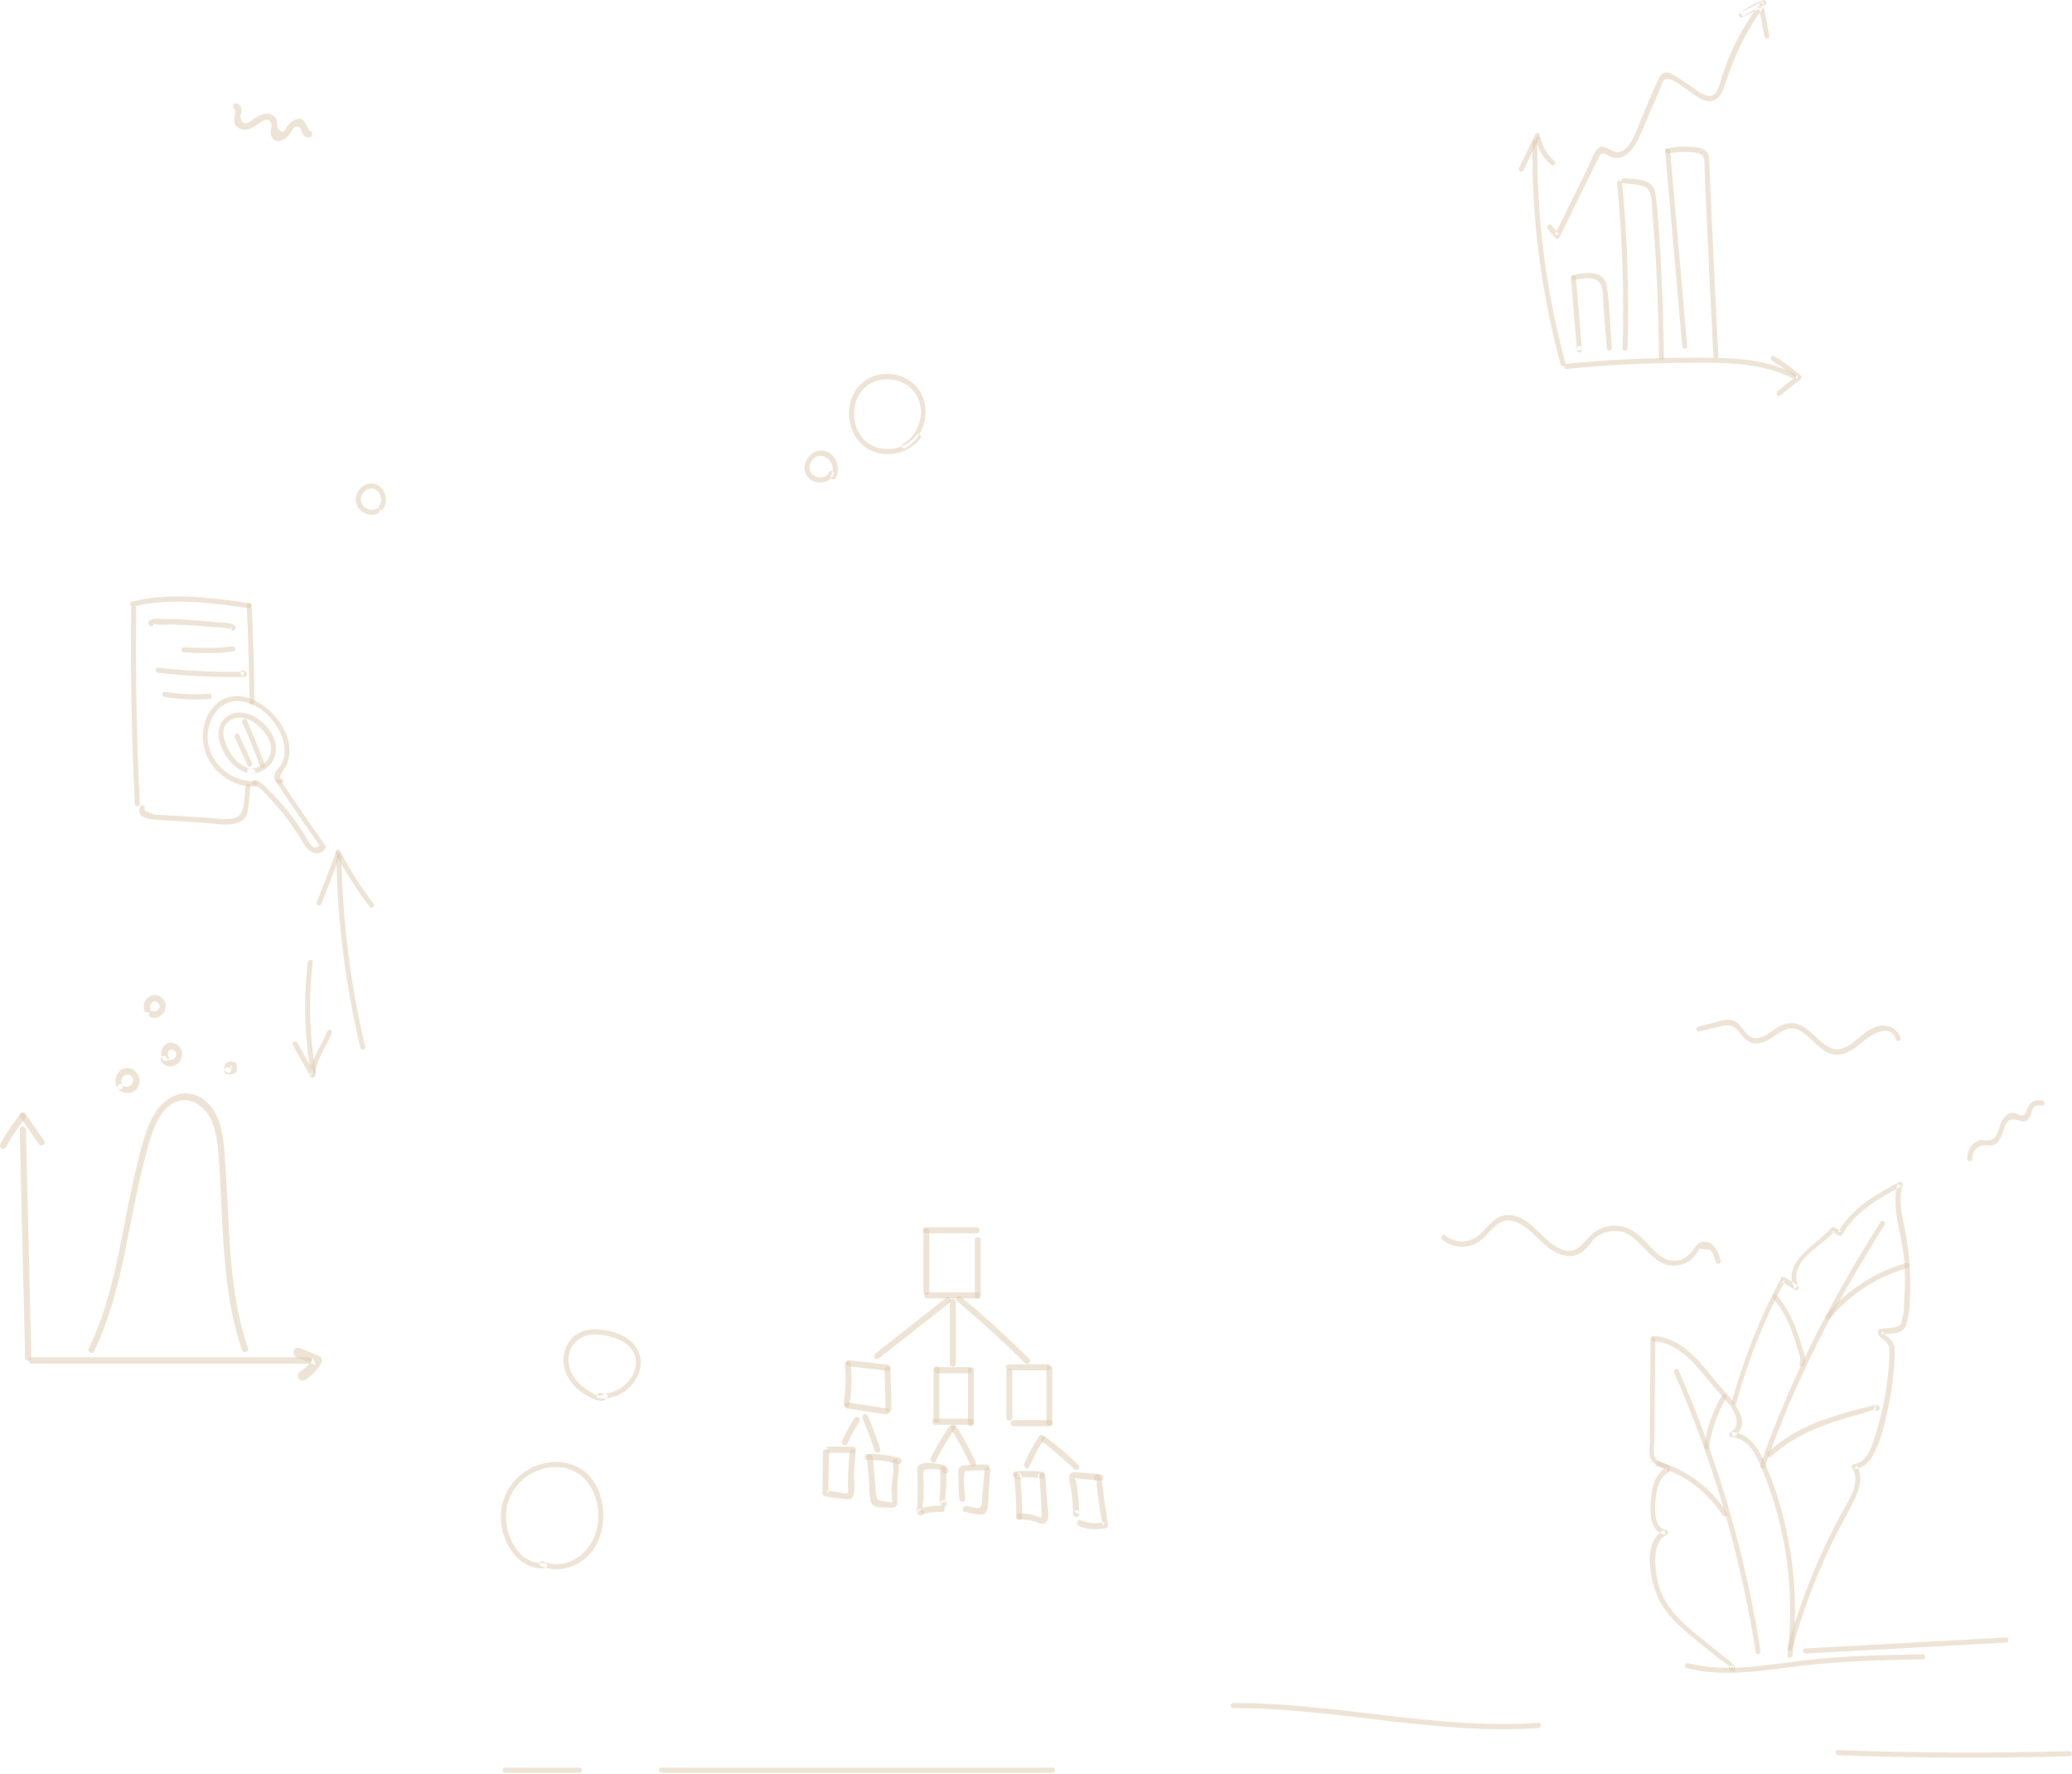 <svg width="604" height="517" viewBox="0 0 604 517" fill="none" xmlns="http://www.w3.org/2000/svg" aria-hidden="true"><path fill-rule="evenodd" clip-rule="evenodd" d="M603.276 511.852C580.77 512.502 558.264 512.402 535.758 511.553C534.841 511.503 534.841 510.003 535.758 510.053C558.264 510.903 580.77 511.003 603.276 510.353C604.241 510.303 604.241 511.802 603.276 511.852Z" fill="#DFCBAE" fill-opacity="0.5"></path><path fill-rule="evenodd" clip-rule="evenodd" d="M448.488 503.623C418.641 505.722 389.277 497.724 359.479 497.824C358.561 497.824 358.561 496.324 359.479 496.324C389.277 496.224 418.641 504.173 448.488 502.123C449.405 502.023 449.405 503.573 448.488 503.623Z" fill="#DFCBAE" fill-opacity="0.5"></path><path fill-rule="evenodd" clip-rule="evenodd" d="M500.147 367.791C499.906 366.941 499.664 366.091 499.278 365.292C499.037 364.942 498.843 364.642 498.602 364.292C497.588 364.192 496.525 364.042 495.511 363.942C495.221 364.142 494.98 364.742 494.787 365.042C494.062 366.091 493.289 366.991 492.179 367.691C490.054 368.991 487.494 369.291 485.224 368.391C479.284 366.141 477.062 357.993 469.818 358.793C467.886 358.993 466.051 359.793 464.65 361.192C463.588 362.242 462.767 363.542 461.656 364.542C459.676 366.241 457.213 366.491 454.846 365.591C451.948 364.542 449.727 362.292 447.553 360.143C444.607 357.293 440.309 353.844 436.397 356.893C433.837 358.843 432.34 361.842 429.153 362.892C426.158 363.892 422.971 363.292 420.46 361.342C419.735 360.793 420.46 359.443 421.184 360.043C424.661 362.742 429.008 362.292 432.051 359.143C434.079 357.093 435.818 354.544 438.812 354.194C445.863 353.294 449.534 362.192 455.522 364.242C460.062 365.791 461.559 361.592 464.553 359.293C466.775 357.593 469.576 356.893 472.329 357.343C475.227 357.793 477.448 359.593 479.477 361.642C481.843 364.092 484.355 367.441 488.025 367.441C490.488 367.441 492.372 366.041 493.724 364.042C494.497 362.942 495.125 362.042 496.525 361.892C499.568 361.592 500.872 364.892 501.596 367.341C501.838 368.291 500.437 368.691 500.147 367.791Z" fill="#DFCBAE" fill-opacity="0.5"></path><path fill-rule="evenodd" clip-rule="evenodd" d="M552.636 302.883C550.898 297.634 544.813 302.083 542.494 304.032C540.466 305.732 538.099 307.481 535.347 307.381C530.807 307.182 528.392 302.383 524.673 300.383C519.506 297.634 516.366 304.782 511.344 304.082C509.122 303.782 507.963 301.933 506.562 300.333C505.065 298.633 503.52 298.633 501.395 299.133C499.415 299.633 497.386 300.133 495.406 300.633C494.489 300.883 494.102 299.433 495.02 299.183C497 298.683 499.028 298.184 501.008 297.684C502.361 297.334 503.713 296.934 505.065 297.334C507.722 298.184 508.494 301.833 511.151 302.483C514 303.182 516.801 299.883 519.264 298.833C521.341 297.934 523.369 297.934 525.349 299.033C527.474 300.183 529.068 302.133 530.952 303.682C532.207 304.732 533.608 305.682 535.25 305.782C537.761 305.932 539.838 304.132 541.673 302.633C543.895 300.833 546.261 298.683 549.304 298.933C551.477 299.083 553.264 300.283 553.989 302.433C554.327 303.382 552.926 303.782 552.636 302.883Z" fill="#DFCBAE" fill-opacity="0.5"></path><path fill-rule="evenodd" clip-rule="evenodd" d="M174.894 405.974C179.675 406.924 185.519 402.175 185.374 396.926C185.181 390.978 177.985 388.978 173.396 388.928C168.325 388.928 164.752 392.977 165.959 398.276C166.49 400.575 167.891 402.475 169.629 403.925C170.644 404.774 174.749 407.874 175.908 406.374C176.487 405.624 177.502 406.674 176.922 407.424C175.377 409.423 172.189 407.374 170.547 406.424C168.036 404.874 165.766 402.525 164.8 399.626C162.868 393.777 166.297 387.928 172.237 387.478C177.888 387.028 186.629 389.728 186.774 396.926C186.871 403.225 180.206 408.524 174.459 407.424C173.59 407.274 173.976 405.824 174.894 405.974Z" fill="#DFCBAE" fill-opacity="0.5"></path><path fill-rule="evenodd" clip-rule="evenodd" d="M110.468 147.605C112.399 144.956 109.647 140.907 106.652 142.906C105.3 143.806 104.672 145.656 105.638 147.105C106.507 148.405 108.294 148.955 109.647 148.255C110.468 147.805 111.192 149.105 110.371 149.555C108.391 150.555 105.976 149.955 104.575 148.155C103.078 146.206 103.61 143.456 105.445 141.957C107.232 140.507 109.743 140.507 111.289 142.306C112.689 143.956 112.931 146.605 111.627 148.405C111.192 149.105 109.936 148.355 110.468 147.605Z" fill="#DFCBAE" fill-opacity="0.5"></path><path fill-rule="evenodd" clip-rule="evenodd" d="M158.802 455.565C150.689 456.165 146.39 446.317 147.743 439.219C149.047 432.271 155.615 427.372 162.328 427.572C171.166 427.772 175.706 436.719 174.112 445.068C172.712 452.516 165.467 458.015 158.223 455.065C157.354 454.715 156.967 456.165 157.836 456.515C163.632 458.864 170.393 456.115 173.581 450.666C176.962 444.868 176.575 436.57 172.663 431.171C168.703 425.672 161.121 424.922 155.373 427.572C149.626 430.171 145.859 436.02 146.004 442.518C146.149 449.617 151.22 457.615 158.754 457.065C159.72 457.015 159.768 455.515 158.802 455.565Z" fill="#DFCBAE" fill-opacity="0.5"></path><path fill-rule="evenodd" clip-rule="evenodd" d="M574.975 337.711C574.878 335.362 576.569 333.762 578.79 333.762C579.708 333.762 580.432 334.012 581.302 333.612C582.944 332.862 583.571 330.913 584.103 329.263C584.875 326.864 585.455 325.714 588.353 326.464C589.125 326.664 589.608 327.064 590.429 326.764C592.844 325.814 591.395 321.515 595.066 322.215C595.983 322.415 596.37 320.965 595.452 320.765C594.293 320.515 593.182 320.615 592.168 321.365C591.25 322.065 591.154 322.915 590.623 323.814C590.574 324.764 589.946 325.164 588.787 325.014C588.546 324.864 588.256 324.714 588.015 324.614C587.483 324.564 587.194 324.264 586.614 324.314C585.552 324.364 584.731 325.064 584.103 325.864C583.185 327.014 582.944 328.413 582.412 329.813C581.881 331.213 581.35 332.212 579.708 332.362C578.983 332.412 578.307 332.162 577.583 332.262C575.023 332.662 573.381 335.112 573.478 337.711C573.574 338.711 575.023 338.711 574.975 337.711Z" fill="#DFCBAE" fill-opacity="0.5"></path><path fill-rule="evenodd" clip-rule="evenodd" d="M68.468 31.816C68.78 31.948 68.094 35.245 68.406 36.036C68.843 37.025 69.841 37.618 70.838 37.75C72.211 38.014 73.396 37.355 74.518 36.629C75.641 35.904 78.323 33.398 79.134 36.168C79.321 36.761 78.697 38.212 78.884 39.003C79.446 41.64 81.816 41.508 83.5 40.124C84.124 39.596 84.498 38.937 84.997 38.343C85.621 36.761 86.556 36.431 87.741 37.355C87.741 37.75 87.803 38.146 87.928 38.475C88.552 39.464 88.864 40.124 90.111 40.058C91.296 39.992 91.296 38.014 90.111 38.08C90.174 38.08 88.801 35.113 88.053 34.783C87.18 34.388 86.182 34.717 85.371 35.245C84.81 35.574 84.373 36.102 83.936 36.563C83.001 37.552 83.063 39.003 81.566 38.014C80.132 37.091 81.317 35.64 80.319 34.322C78.697 32.146 75.953 33.333 74.207 34.519C73.209 35.179 70.714 37.552 70.09 34.058C70.028 33.596 70.402 32.871 70.402 32.41C70.402 31.355 70.215 30.761 69.341 30.3C68.344 29.508 67.408 31.223 68.468 31.816Z" fill="#DFCBAE" fill-opacity="0.5"></path><path fill-rule="evenodd" clip-rule="evenodd" d="M99.119 247.982C101.92 253.381 105.156 258.48 108.826 263.278C109.406 264.028 108.391 265.078 107.812 264.328C104.045 259.429 100.712 254.23 97.863 248.732C97.428 247.882 98.684 247.132 99.119 247.982Z" fill="#DFCBAE" fill-opacity="0.5"></path><path fill-rule="evenodd" clip-rule="evenodd" d="M99.168 249.182C97.429 253.931 95.594 258.68 93.71 263.378C93.372 264.278 91.971 263.878 92.309 262.979C94.193 258.28 96.028 253.531 97.767 248.782C98.105 247.882 99.506 248.282 99.168 249.182Z" fill="#DFCBAE" fill-opacity="0.5"></path><path fill-rule="evenodd" clip-rule="evenodd" d="M99.504 249.882C99.842 268.477 102.16 286.973 106.458 305.019C106.7 305.969 105.299 306.368 105.058 305.419C100.711 287.223 98.393 268.627 98.055 249.882C98.007 248.882 99.456 248.882 99.504 249.882Z" fill="#DFCBAE" fill-opacity="0.5"></path><path fill-rule="evenodd" clip-rule="evenodd" d="M91.151 280.424C89.895 291.122 90.185 301.919 92.068 312.517C92.213 313.467 90.861 313.867 90.668 312.917C88.784 302.169 88.446 291.272 89.702 280.424C89.847 279.475 91.296 279.475 91.151 280.424Z" fill="#DFCBAE" fill-opacity="0.5"></path><path fill-rule="evenodd" clip-rule="evenodd" d="M96.703 301.22C95.013 305.219 92.067 308.868 91.874 313.367C91.826 314.117 90.908 314.417 90.522 313.767C88.831 310.717 87.093 307.668 85.402 304.619C84.919 303.769 86.175 303.019 86.658 303.869C88.348 306.918 90.087 309.968 91.777 313.017C91.343 313.167 90.86 313.267 90.425 313.417C90.618 308.568 93.661 304.819 95.448 300.52C95.834 299.57 97.09 300.32 96.703 301.22Z" fill="#DFCBAE" fill-opacity="0.5"></path><path fill-rule="evenodd" clip-rule="evenodd" d="M73.372 176.549C73.807 185.896 74.097 195.294 74.193 204.692C74.193 205.642 72.745 205.642 72.745 204.692C72.648 195.294 72.358 185.946 71.924 176.549C71.875 175.599 73.324 175.599 73.372 176.549Z" fill="#DFCBAE" fill-opacity="0.5"></path><path fill-rule="evenodd" clip-rule="evenodd" d="M72.407 177.248C61.251 175.649 49.902 174.099 38.794 176.798C37.876 176.998 37.49 175.599 38.407 175.349C49.757 172.549 61.396 174.149 72.794 175.799C73.711 175.899 73.325 177.348 72.407 177.248Z" fill="#DFCBAE" fill-opacity="0.5"></path><path fill-rule="evenodd" clip-rule="evenodd" d="M39.711 177.298C39.469 196.294 39.807 215.34 40.773 234.335C40.822 235.285 39.373 235.285 39.324 234.335C38.358 215.34 38.02 196.344 38.262 177.298C38.262 176.349 39.711 176.349 39.711 177.298Z" fill="#DFCBAE" fill-opacity="0.5"></path><path fill-rule="evenodd" clip-rule="evenodd" d="M72.986 229.236C72.744 231.636 72.647 234.135 72.213 236.485C71.971 237.634 71.585 238.434 70.619 239.134C67.576 241.183 62.65 239.984 59.318 239.784C54.585 239.484 49.804 239.184 45.071 238.884C42.946 238.734 39.565 238.134 40.869 235.085C41.255 234.185 42.511 234.985 42.125 235.835C41.883 236.385 44.588 237.284 45.071 237.384C45.843 237.534 46.664 237.484 47.437 237.534C48.838 237.634 50.287 237.734 51.687 237.784C54.537 237.984 57.386 238.134 60.236 238.334C62.843 238.484 65.741 239.034 68.349 238.434C71.633 237.634 71.199 232.136 71.537 229.286C71.633 228.286 73.082 228.286 72.986 229.236Z" fill="#DFCBAE" fill-opacity="0.5"></path><path fill-rule="evenodd" clip-rule="evenodd" d="M81.776 227.387C86.026 233.835 90.421 240.184 94.864 246.482C95.009 246.682 95.009 247.032 94.864 247.232C94.091 248.482 92.787 248.982 91.387 248.532C89.31 247.882 88.296 245.433 87.233 243.733C85.495 240.934 83.514 238.284 81.389 235.735C80.472 234.685 79.554 233.635 78.588 232.636C77.478 231.486 75.594 229.036 74 228.786C73.083 228.636 73.469 227.187 74.387 227.337C75.835 227.587 76.801 228.786 77.864 229.786C79.264 231.136 80.617 232.536 81.921 234.035C84.432 236.935 86.75 240.034 88.779 243.283C89.358 244.183 89.841 245.283 90.566 246.082C91.338 247.232 92.159 247.332 93.125 246.382C92.836 245.982 92.546 245.583 92.304 245.183C91 243.333 89.696 241.483 88.441 239.634C85.784 235.785 83.177 231.936 80.617 228.037C79.989 227.337 81.245 226.587 81.776 227.387Z" fill="#DFCBAE" fill-opacity="0.5"></path><path fill-rule="evenodd" clip-rule="evenodd" d="M74.241 229.236C68.252 229.386 62.505 225.637 60.139 219.938C58.014 214.79 59.173 208.091 63.664 204.692C68.832 200.843 75.448 203.742 79.457 207.941C81.823 210.441 83.803 213.59 84.286 217.089C84.48 218.489 84.431 219.888 84.093 221.238C83.9 222.038 83.61 222.788 83.224 223.488C83.127 223.688 80.906 226.937 81.872 226.887C82.789 226.787 82.789 228.286 81.872 228.386C80.374 228.536 79.602 227.137 80.036 225.737C80.374 224.587 81.437 223.788 82.016 222.738C82.886 221.088 83.079 219.189 82.838 217.339C82.016 210.94 75.448 204.242 69.073 204.342C62.795 204.392 59.511 211.64 60.815 217.339C62.264 223.538 68.156 227.887 74.241 227.687C75.207 227.737 75.207 229.236 74.241 229.236Z" fill="#DFCBAE" fill-opacity="0.5"></path><path fill-rule="evenodd" clip-rule="evenodd" d="M67.384 182.547L67.432 182.497C67.432 182.847 67.432 183.197 67.432 183.547C66.804 182.797 62.458 182.847 61.299 182.697C59.463 182.497 57.58 182.347 55.745 182.247C53.909 182.147 52.026 182.047 50.142 181.997C49.321 181.997 45.023 182.397 44.733 181.597C45.071 182.497 43.671 182.897 43.333 181.997C43.284 181.897 43.284 181.847 43.236 181.747C43.139 181.497 43.236 181.197 43.429 180.998C44.492 179.898 46.424 180.398 47.824 180.398C50.48 180.398 53.088 180.498 55.745 180.698C58.208 180.848 60.671 181.097 63.182 181.347C64.438 181.497 67.577 181.297 68.495 182.397C68.736 182.697 68.784 183.147 68.495 183.447L68.446 183.497C67.722 184.297 66.708 183.197 67.384 182.547Z" fill="#DFCBAE" fill-opacity="0.5"></path><path fill-rule="evenodd" clip-rule="evenodd" d="M68.061 189.845C63.183 190.545 58.45 190.345 53.573 190.145C52.655 190.095 52.655 188.596 53.573 188.646C58.354 188.846 62.942 189.046 67.675 188.396C68.593 188.296 68.979 189.745 68.061 189.845Z" fill="#DFCBAE" fill-opacity="0.5"></path><path fill-rule="evenodd" clip-rule="evenodd" d="M71.344 195.494C71.489 195.644 71.634 195.844 71.778 195.994C72.213 196.494 71.923 197.244 71.247 197.294C62.844 197.444 54.44 197.044 46.085 196.094C45.168 195.994 45.168 194.494 46.085 194.594C54.44 195.544 62.844 195.944 71.247 195.794C71.054 196.244 70.909 196.644 70.716 197.094C70.571 196.944 70.426 196.744 70.281 196.594C69.702 195.844 70.716 194.794 71.344 195.494Z" fill="#DFCBAE" fill-opacity="0.5"></path><path fill-rule="evenodd" clip-rule="evenodd" d="M60.961 203.692C56.566 204.042 52.171 203.842 47.825 203.092C46.907 202.942 47.294 201.493 48.211 201.643C52.461 202.343 56.711 202.542 60.961 202.193C61.927 202.143 61.927 203.642 60.961 203.692Z" fill="#DFCBAE" fill-opacity="0.5"></path><path fill-rule="evenodd" clip-rule="evenodd" d="M72.744 223.938C76.656 224.138 79.989 220.588 78.733 216.489C77.767 213.24 74.145 209.791 70.861 209.241C69.267 208.991 67.528 209.391 66.321 210.541C64.534 212.24 65.017 214.74 65.838 216.789C67.239 220.388 69.798 223.638 73.71 224.088C74.628 224.188 74.628 225.687 73.71 225.587C68.687 225.037 65.114 220.588 63.906 215.69C62.747 211.091 66.031 207.291 70.619 207.691C74.869 208.091 79.554 212.54 80.327 216.889C81.148 221.738 77.332 225.687 72.744 225.437C71.827 225.387 71.827 223.888 72.744 223.938Z" fill="#DFCBAE" fill-opacity="0.5"></path><path fill-rule="evenodd" clip-rule="evenodd" d="M71.922 209.891C73.854 214.19 75.641 218.539 77.235 222.938C77.573 223.838 76.172 224.237 75.834 223.338C74.24 219.039 72.55 214.79 70.667 210.641C70.28 209.741 71.488 208.991 71.922 209.891Z" fill="#DFCBAE" fill-opacity="0.5"></path><path fill-rule="evenodd" clip-rule="evenodd" d="M69.701 214.19C70.956 216.889 72.164 219.589 73.419 222.288C73.806 223.138 72.55 223.938 72.164 223.038C70.908 220.338 69.701 217.639 68.445 214.94C68.058 214.09 69.266 213.29 69.701 214.19Z" fill="#DFCBAE" fill-opacity="0.5"></path><path fill-rule="evenodd" clip-rule="evenodd" d="M285.897 361.362C285.897 366.77 285.897 372.237 285.897 377.645C285.897 378.774 284.174 378.774 284.174 377.645C284.174 372.237 284.174 366.77 284.174 361.362C284.174 360.233 285.897 360.233 285.897 361.362Z" fill="#DFCBAE" fill-opacity="0.5"></path><path fill-rule="evenodd" clip-rule="evenodd" d="M284.808 378.418C279.927 378.418 275.105 378.418 270.224 378.418C269.133 378.418 269.133 376.635 270.224 376.635C275.105 376.635 279.927 376.635 284.808 376.635C285.899 376.635 285.899 378.418 284.808 378.418Z" fill="#DFCBAE" fill-opacity="0.5"></path><path fill-rule="evenodd" clip-rule="evenodd" d="M269.19 376.516C269.19 370.633 269.19 364.69 269.19 358.807C269.19 357.677 270.913 357.677 270.913 358.807C270.913 364.69 270.913 370.633 270.913 376.516C270.913 377.645 269.19 377.645 269.19 376.516Z" fill="#DFCBAE" fill-opacity="0.5"></path><path fill-rule="evenodd" clip-rule="evenodd" d="M269.822 357.677C274.817 357.677 279.812 357.677 284.75 357.677C285.841 357.677 285.841 359.46 284.75 359.46C279.755 359.46 274.76 359.46 269.822 359.46C268.731 359.46 268.731 357.677 269.822 357.677Z" fill="#DFCBAE" fill-opacity="0.5"></path><path fill-rule="evenodd" clip-rule="evenodd" d="M278.607 379.369C278.607 385.43 278.607 391.433 278.607 397.494C278.607 398.623 276.884 398.623 276.884 397.494C276.884 391.433 276.884 385.43 276.884 379.369C276.884 378.24 278.607 378.24 278.607 379.369Z" fill="#DFCBAE" fill-opacity="0.5"></path><path fill-rule="evenodd" clip-rule="evenodd" d="M298.816 397.256C292.443 390.957 285.783 384.895 278.893 379.131C278.032 378.418 279.238 377.17 280.099 377.883C286.989 383.647 293.591 389.65 300.022 396.008C300.826 396.781 299.62 398.029 298.816 397.256Z" fill="#DFCBAE" fill-opacity="0.5"></path><path fill-rule="evenodd" clip-rule="evenodd" d="M276.77 379.725C269.88 385.133 262.99 390.541 256.101 395.949C255.239 396.662 254.378 395.117 255.239 394.404C262.129 388.996 269.019 383.588 275.909 378.18C276.77 377.467 277.631 379.012 276.77 379.725Z" fill="#DFCBAE" fill-opacity="0.5"></path><path fill-rule="evenodd" clip-rule="evenodd" d="M305.478 399.396C301.688 399.396 297.899 399.396 294.052 399.396C292.961 399.396 292.961 397.613 294.052 397.613C297.841 397.613 301.631 397.613 305.478 397.613C306.569 397.613 306.569 399.396 305.478 399.396Z" fill="#DFCBAE" fill-opacity="0.5"></path><path fill-rule="evenodd" clip-rule="evenodd" d="M295.086 399.752C295.086 404.21 295.086 408.726 295.086 413.183C295.086 414.312 293.363 414.312 293.363 413.183C293.363 408.726 293.363 404.21 293.363 399.752C293.363 398.564 295.086 398.564 295.086 399.752Z" fill="#DFCBAE" fill-opacity="0.5"></path><path fill-rule="evenodd" clip-rule="evenodd" d="M306.74 398.92C306.74 404.15 306.74 409.38 306.74 414.609C306.74 415.739 305.017 415.739 305.017 414.609C305.017 409.38 305.017 404.15 305.017 398.92C305.017 397.732 306.74 397.732 306.74 398.92Z" fill="#DFCBAE" fill-opacity="0.5"></path><path fill-rule="evenodd" clip-rule="evenodd" d="M306.051 415.679C302.491 415.679 298.989 415.679 295.429 415.679C294.338 415.679 294.338 413.896 295.429 413.896C298.989 413.896 302.491 413.896 306.051 413.896C307.142 413.896 307.142 415.679 306.051 415.679Z" fill="#DFCBAE" fill-opacity="0.5"></path><path fill-rule="evenodd" clip-rule="evenodd" d="M283.889 399.336C283.889 404.507 283.889 409.677 283.889 414.788C283.889 415.917 282.166 415.917 282.166 414.788C282.166 409.617 282.166 404.447 282.166 399.336C282.166 398.148 283.889 398.148 283.889 399.336Z" fill="#DFCBAE" fill-opacity="0.5"></path><path fill-rule="evenodd" clip-rule="evenodd" d="M283.027 415.263C279.524 415.263 276.079 415.263 272.577 415.263C271.486 415.263 271.486 413.48 272.577 413.48C276.079 413.48 279.524 413.48 283.027 413.48C284.117 413.48 284.117 415.263 283.027 415.263Z" fill="#DFCBAE" fill-opacity="0.5"></path><path fill-rule="evenodd" clip-rule="evenodd" d="M282.453 400.228C279.353 400.228 276.31 400.228 273.209 400.228C272.119 400.228 272.119 398.445 273.209 398.445C276.31 398.445 279.353 398.445 282.453 398.445C283.544 398.445 283.544 400.228 282.453 400.228Z" fill="#DFCBAE" fill-opacity="0.5"></path><path fill-rule="evenodd" clip-rule="evenodd" d="M273.841 399.099C273.841 403.972 273.841 408.845 273.841 413.777C273.841 414.907 272.118 414.907 272.118 413.777C272.118 408.904 272.118 404.031 272.118 399.099C272.118 397.97 273.841 397.97 273.841 399.099Z" fill="#DFCBAE" fill-opacity="0.5"></path><path fill-rule="evenodd" clip-rule="evenodd" d="M259.544 399.099C259.716 402.962 259.831 406.824 259.831 410.687C259.831 411.816 258.108 411.816 258.108 410.687C258.108 406.824 257.993 402.962 257.821 399.099C257.763 397.97 259.486 397.97 259.544 399.099Z" fill="#DFCBAE" fill-opacity="0.5"></path><path fill-rule="evenodd" clip-rule="evenodd" d="M258.798 399.515C255.008 399.099 251.219 398.623 247.43 398.207C246.339 398.088 246.339 396.306 247.43 396.425C251.219 396.841 255.008 397.316 258.798 397.732C259.889 397.851 259.946 399.634 258.798 399.515Z" fill="#DFCBAE" fill-opacity="0.5"></path><path fill-rule="evenodd" clip-rule="evenodd" d="M248.005 397.672C248.407 401.654 248.292 405.576 247.603 409.499C247.431 410.628 245.765 410.152 245.937 409.023C246.569 405.22 246.684 401.476 246.282 397.672C246.167 396.543 247.89 396.543 248.005 397.672Z" fill="#DFCBAE" fill-opacity="0.5"></path><path fill-rule="evenodd" clip-rule="evenodd" d="M258.224 412.232C254.434 411.638 250.645 411.044 246.855 410.45C245.764 410.271 246.224 408.548 247.315 408.726C251.104 409.32 254.893 409.915 258.683 410.509C259.774 410.687 259.314 412.351 258.224 412.232Z" fill="#DFCBAE" fill-opacity="0.5"></path><path fill-rule="evenodd" clip-rule="evenodd" d="M278.835 415.798C280.96 419.126 282.797 422.632 284.462 426.198C284.921 427.208 283.429 428.159 282.969 427.089C281.304 423.464 279.41 420.017 277.343 416.689C276.768 415.739 278.261 414.847 278.835 415.798Z" fill="#DFCBAE" fill-opacity="0.5"></path><path fill-rule="evenodd" clip-rule="evenodd" d="M278.318 416.511C276.194 419.483 274.356 422.573 272.806 425.841C272.289 426.852 270.797 425.96 271.313 424.95C272.921 421.681 274.758 418.532 276.825 415.62C277.457 414.669 278.95 415.56 278.318 416.511Z" fill="#DFCBAE" fill-opacity="0.5"></path><path fill-rule="evenodd" clip-rule="evenodd" d="M287.564 428.516C286.358 428.516 285.152 428.516 283.889 428.575C283.315 428.575 282.798 428.635 282.224 428.694C281.191 428.753 281.305 428.397 281.133 429.348C280.731 431.606 281.191 434.518 281.363 436.836C281.478 437.965 279.755 437.965 279.64 436.836C279.525 435.053 279.411 433.211 279.411 431.428C279.411 430.417 279.124 428.753 279.64 427.803C280.157 426.911 281.363 427.03 282.224 426.971C284.004 426.852 285.784 426.792 287.564 426.792C288.655 426.733 288.655 428.516 287.564 428.516Z" fill="#DFCBAE" fill-opacity="0.5"></path><path fill-rule="evenodd" clip-rule="evenodd" d="M288.713 428.456C288.541 430.536 288.369 432.557 288.197 434.637C288.082 436.301 288.311 438.737 287.68 440.342C287.45 440.996 287.163 441.233 286.531 441.352C285.039 441.649 282.799 440.877 281.307 440.639C280.216 440.461 280.675 438.797 281.766 438.916C282.799 439.034 284.407 439.688 285.383 439.45C286.474 439.153 286.244 437.608 286.302 436.42C286.531 433.745 286.761 431.13 286.991 428.456C287.106 427.327 288.828 427.268 288.713 428.456Z" fill="#DFCBAE" fill-opacity="0.5"></path><path fill-rule="evenodd" clip-rule="evenodd" d="M275.736 428.219C275.851 429.942 275.908 431.725 275.851 433.448C275.851 433.864 275.334 437.786 275.506 437.905C275.219 437.846 274.932 437.727 274.645 437.668C274.702 437.668 274.76 437.608 274.874 437.608C274.645 437.905 274.472 438.202 274.243 438.44C274.243 438.381 274.243 438.321 274.243 438.202C274.472 438.5 274.645 438.797 274.874 439.034C274.817 439.034 274.76 439.034 274.702 438.975C273.611 438.737 274.07 437.014 275.162 437.252C275.219 437.252 275.277 437.252 275.334 437.311C275.736 437.37 275.966 437.786 275.966 438.143C275.966 438.202 275.966 438.262 275.966 438.381C275.966 438.737 275.679 439.153 275.334 439.213C273.841 439.51 273.841 438.084 273.898 436.954C274.128 433.983 274.243 431.071 274.013 428.04C273.955 427.03 275.679 427.089 275.736 428.219Z" fill="#DFCBAE" fill-opacity="0.5"></path><path fill-rule="evenodd" clip-rule="evenodd" d="M274.702 428.635C274.702 428.219 271.028 428.1 270.511 428.159C269.076 428.397 269.363 428.516 269.133 429.585C268.961 430.299 269.19 431.309 269.248 432.022C269.305 433.508 269.305 434.934 269.248 436.42C269.248 437.252 268.674 439.748 269.076 440.342C268.674 440.223 268.272 440.104 267.87 440.045C267.927 440.045 267.985 439.985 268.042 439.985C267.927 440.342 267.755 440.639 267.64 440.996C267.64 440.936 267.583 440.877 267.583 440.817C267.296 439.688 268.961 439.213 269.248 440.342C269.248 440.401 269.305 440.461 269.305 440.52C269.42 440.877 269.248 441.352 268.903 441.53C268.846 441.53 268.789 441.59 268.731 441.59C268.272 441.768 267.812 441.709 267.525 441.293C267.123 440.698 267.296 440.104 267.353 439.391C267.411 437.786 267.525 436.122 267.525 434.518C267.525 432.913 267.468 431.249 267.411 429.645C267.353 428.932 267.181 427.981 267.64 427.327C268.616 425.96 271.717 426.376 272.98 426.555C274.415 426.733 276.31 426.911 276.425 428.694C276.425 429.764 274.702 429.764 274.702 428.635Z" fill="#DFCBAE" fill-opacity="0.5"></path><path fill-rule="evenodd" clip-rule="evenodd" d="M274.53 440.698C272.808 440.58 271.085 440.758 269.42 441.174C268.329 441.471 267.87 439.748 268.961 439.45C270.798 438.916 272.636 438.737 274.53 438.856C275.679 438.975 275.679 440.758 274.53 440.698Z" fill="#DFCBAE" fill-opacity="0.5"></path><path fill-rule="evenodd" clip-rule="evenodd" d="M252.943 412.589C254.321 415.739 255.527 419.007 256.617 422.276C256.962 423.345 255.297 423.821 254.952 422.751C253.919 419.601 252.771 416.511 251.45 413.48C250.991 412.411 252.483 411.519 252.943 412.589Z" fill="#DFCBAE" fill-opacity="0.5"></path><path fill-rule="evenodd" clip-rule="evenodd" d="M261.726 426.673C258.856 425.841 255.928 425.425 252.884 425.544C251.794 425.604 251.794 423.821 252.884 423.761C256.042 423.643 259.143 424.059 262.186 424.95C263.277 425.247 262.817 426.971 261.726 426.673Z" fill="#DFCBAE" fill-opacity="0.5"></path><path fill-rule="evenodd" clip-rule="evenodd" d="M261.784 425.841C262.3 427.505 261.898 429.05 261.726 430.714C261.554 432.735 261.554 434.696 261.611 436.717C261.726 439.332 261.095 439.629 258.568 439.391C256.846 439.213 254.492 439.688 253.86 437.727C253.286 435.825 253.458 433.27 253.286 431.249C253.114 429.11 252.884 426.911 252.712 424.772C252.597 423.643 254.32 423.643 254.434 424.772C254.664 427.268 254.894 429.823 255.123 432.319C255.238 433.329 255.181 434.577 255.41 435.588C255.755 437.252 255.927 437.37 257.592 437.549C258.109 437.608 258.568 437.668 259.085 437.727C260.061 438.084 260.348 437.786 259.946 436.776C260.176 435.944 259.831 434.637 259.889 433.745C259.946 431.487 260.808 428.456 260.176 426.317C259.774 425.188 261.439 424.712 261.784 425.841Z" fill="#DFCBAE" fill-opacity="0.5"></path><path fill-rule="evenodd" clip-rule="evenodd" d="M250.53 414.253C249.209 416.333 248.061 418.532 246.97 420.79C246.511 421.8 245.018 420.909 245.477 419.899C246.511 417.64 247.717 415.501 249.037 413.362C249.669 412.351 251.162 413.243 250.53 414.253Z" fill="#DFCBAE" fill-opacity="0.5"></path><path fill-rule="evenodd" clip-rule="evenodd" d="M248.577 423.405C245.706 423.405 242.836 423.405 239.965 423.405C238.874 423.405 238.874 421.622 239.965 421.622C240.137 421.622 240.309 421.622 240.482 421.622C241.573 421.622 241.573 423.405 240.482 423.405C240.309 423.405 240.137 423.405 239.965 423.405C238.874 423.405 238.874 421.622 239.965 421.622C242.836 421.622 245.706 421.622 248.577 421.622C249.726 421.622 249.726 423.405 248.577 423.405Z" fill="#DFCBAE" fill-opacity="0.5"></path><path fill-rule="evenodd" clip-rule="evenodd" d="M249.44 423.345C249.21 425.604 249.038 427.862 248.98 430.12C248.923 431.725 249.44 434.458 248.751 435.944C248.349 436.835 247.832 436.954 246.914 436.954C244.789 436.895 242.493 436.36 240.368 436.063C240.024 436.003 239.737 435.528 239.737 435.231C239.794 431.19 239.851 427.208 239.909 423.167C239.909 422.038 241.631 422.038 241.631 423.167C241.574 427.208 241.516 431.19 241.459 435.231C241.229 434.934 241.057 434.637 240.827 434.399C242.205 434.577 243.583 434.756 244.961 434.993C245.421 435.053 246.741 435.469 247.143 435.112C247.43 434.874 247.143 433.032 247.143 432.676C247.201 429.585 247.373 426.495 247.66 423.464C247.832 422.216 249.555 422.216 249.44 423.345Z" fill="#DFCBAE" fill-opacity="0.5"></path><path fill-rule="evenodd" clip-rule="evenodd" d="M313.17 428.218C310.184 425.366 307.141 422.692 303.868 420.255C303.007 419.601 303.868 418.056 304.73 418.71C308.117 421.265 311.333 423.999 314.376 426.97C315.179 427.743 313.974 428.991 313.17 428.218Z" fill="#DFCBAE" fill-opacity="0.5"></path><path fill-rule="evenodd" clip-rule="evenodd" d="M304.386 419.483C302.664 422.038 301.229 424.712 300.08 427.505C299.621 428.575 298.128 427.624 298.587 426.614C299.793 423.761 301.229 421.087 302.894 418.591C303.525 417.64 305.018 418.532 304.386 419.483Z" fill="#DFCBAE" fill-opacity="0.5"></path><path fill-rule="evenodd" clip-rule="evenodd" d="M320.807 431.487C319.257 431.368 317.764 431.249 316.214 431.131C315.525 431.071 314.778 430.893 314.147 430.952C313.343 430.655 313.113 430.715 313.458 431.19C313.688 431.547 313.802 431.903 313.745 432.319C314.376 435.231 314.491 438.321 314.606 441.293C314.089 441.055 313.63 440.877 313.113 440.639C313.171 440.58 313.228 440.52 313.286 440.401C314.032 439.569 315.238 440.817 314.491 441.649C314.434 441.709 314.376 441.768 314.319 441.887C313.802 442.481 312.884 442.006 312.826 441.233C312.769 438.678 312.539 436.122 312.195 433.626C312.022 432.557 311.276 430.774 311.908 429.704C312.424 428.872 313.286 429.051 314.089 429.11C316.329 429.288 318.51 429.467 320.75 429.645C321.898 429.823 321.898 431.606 320.807 431.487Z" fill="#DFCBAE" fill-opacity="0.5"></path><path fill-rule="evenodd" clip-rule="evenodd" d="M319.659 429.764C319.717 429.764 319.774 429.764 319.889 429.764C320.176 429.764 320.463 429.942 320.635 430.18C321.554 431.784 321.497 434.577 321.784 436.42C322.186 439.034 322.587 441.649 322.989 444.264C323.047 444.74 322.875 445.274 322.415 445.334C319.717 445.928 317.19 445.809 314.607 444.799C313.573 444.383 314.033 442.66 315.066 443.076C317.363 443.967 319.544 444.145 321.956 443.61C321.784 443.967 321.554 444.324 321.382 444.68C321.209 443.492 319.2 431.547 319.774 431.487C318.568 431.665 318.568 429.883 319.659 429.764Z" fill="#DFCBAE" fill-opacity="0.5"></path><path fill-rule="evenodd" clip-rule="evenodd" d="M304.041 429.467L304.098 429.526C303.697 429.526 303.295 429.526 302.893 429.526C302.95 429.526 302.95 429.467 303.008 429.467C303.008 429.883 303.008 430.299 303.008 430.715C302.95 430.655 301.917 430.655 301.687 430.655C301.055 430.596 300.366 430.536 299.735 430.536C298.529 430.477 297.323 430.536 296.118 430.655C296.347 430.12 296.52 429.645 296.749 429.11C296.864 429.169 296.979 429.288 297.036 429.348C298.127 429.467 298.127 431.249 297.036 431.131C296.405 431.071 295.945 430.893 295.486 430.358C294.969 429.764 295.314 428.872 296.118 428.813C297.783 428.694 299.448 428.635 301.113 428.753C301.917 428.813 303.582 428.635 304.156 429.407C304.443 429.764 304.558 430.358 304.156 430.655C304.098 430.655 304.098 430.715 304.041 430.715C303.697 431.012 303.122 431.131 302.835 430.715L302.778 430.655C302.089 429.883 303.295 428.635 304.041 429.467Z" fill="#DFCBAE" fill-opacity="0.5"></path><path fill-rule="evenodd" clip-rule="evenodd" d="M304.73 429.882C304.902 432.319 305.074 434.756 305.189 437.192C305.247 438.559 305.993 442.065 305.189 443.313C304.787 443.907 304.385 444.145 303.639 444.086C302.893 444.086 302.089 443.551 301.4 443.373C300.022 442.957 298.586 442.838 297.151 442.838C296.06 442.838 296.06 441.055 297.151 441.055C298.414 441.055 299.677 441.174 300.94 441.471C301.515 441.59 302.606 442.243 303.122 442.125C303.524 442.422 303.696 442.362 303.582 441.887C303.639 441.411 303.639 440.936 303.582 440.401C303.524 436.954 303.237 433.448 303.007 430.001C302.893 428.694 304.615 428.694 304.73 429.882Z" fill="#DFCBAE" fill-opacity="0.5"></path><path fill-rule="evenodd" clip-rule="evenodd" d="M297.323 430.061C297.783 434.042 298.013 438.024 297.955 442.065C297.955 443.194 296.232 443.194 296.232 442.065C296.289 438.024 296.06 434.042 295.6 430.061C295.428 428.932 297.151 428.932 297.323 430.061Z" fill="#DFCBAE" fill-opacity="0.5"></path><path fill-rule="evenodd" clip-rule="evenodd" d="M481.136 390.499C481.087 398.597 480.991 406.745 480.943 414.843C480.943 416.843 480.894 418.842 480.894 420.792C480.894 422.142 480.605 423.841 481.136 425.141C481.957 427.34 484.71 426.741 485.724 428.59C485.82 428.24 485.917 427.89 485.965 427.54C482.44 429.34 481.522 433.389 481.232 437.138C480.991 440.737 480.846 446.536 485.386 447.236C485.338 446.786 485.289 446.336 485.193 445.886C478.335 449.135 481.087 461.832 483.985 466.931C486.11 470.68 489.249 473.73 492.485 476.429C494.32 477.979 496.156 479.428 498.039 480.928C499.15 481.828 500.261 482.678 501.323 483.577C501.903 484.027 504.366 485.427 504.463 486.277C504.656 486.027 504.801 485.777 504.994 485.577C505.042 485.577 505.042 485.577 505.09 485.577C505.187 485.927 505.284 486.277 505.332 486.627C505.38 486.577 505.38 486.527 505.428 486.477C505.815 485.627 504.607 484.877 504.173 485.727C504.124 485.777 504.124 485.827 504.076 485.877C503.883 486.277 503.98 486.627 504.318 486.927C504.656 487.226 504.897 487.226 505.332 487.077C505.622 486.977 505.911 486.677 505.863 486.377C505.67 484.827 504.173 484.127 503.014 483.227C501.323 481.828 499.585 480.478 497.894 479.078C494.707 476.529 491.471 473.98 488.718 470.98C485.627 467.631 483.502 463.732 482.874 459.083C482.343 455.284 481.86 449.185 485.917 447.236C486.448 446.986 486.352 445.936 485.724 445.886C481.86 445.286 482.391 439.588 482.681 436.538C482.971 433.539 483.792 430.39 486.641 428.94C486.98 428.74 487.076 428.24 486.883 427.89C485.869 426.091 483.406 426.441 482.488 424.841C481.764 423.641 482.247 420.842 482.295 419.392C482.295 417.393 482.343 415.393 482.343 413.444C482.391 405.845 482.44 398.197 482.536 390.599C482.585 389.549 481.136 389.499 481.136 390.499Z" fill="#DFCBAE" fill-opacity="0.5"></path><path fill-rule="evenodd" clip-rule="evenodd" d="M481.908 390.899C488.669 391.249 493.402 396.598 497.459 401.596C499.391 403.996 501.419 406.245 503.399 408.495C505.428 410.744 508.084 415.293 504.414 417.493C503.786 417.893 504.076 418.892 504.8 418.892C510.402 419.042 512.865 426.091 514.604 430.54C516.681 435.938 518.323 441.487 519.53 447.136C521.993 458.733 522.476 470.68 521.076 482.428C520.979 483.377 522.428 483.377 522.524 482.428C524.022 469.331 523.249 456.034 520.11 443.287C518.661 437.288 516.729 431.24 514.121 425.641C512.286 421.642 509.436 417.493 504.8 417.393C504.945 417.843 505.041 418.343 505.186 418.792C512.238 414.593 503.496 406.595 500.647 403.146C495.576 397.047 490.456 389.799 481.956 389.349C480.99 389.349 480.99 390.849 481.908 390.899Z" fill="#DFCBAE" fill-opacity="0.5"></path><path fill-rule="evenodd" clip-rule="evenodd" d="M506.152 408.895C509.533 396.498 514.266 384.55 520.351 373.303C520.013 373.403 519.675 373.503 519.337 373.553C520.641 374.353 521.993 375.153 523.297 375.952C523.973 376.352 524.601 375.552 524.311 374.903C520.834 367.704 531.266 363.105 534.791 358.806C534.502 358.856 534.212 358.906 533.922 358.906C534.598 359.306 535.323 359.706 535.999 360.106C536.337 360.306 536.772 360.206 537.013 359.856C540.877 353.058 547.686 349.259 554.255 345.759C553.916 345.459 553.53 345.209 553.192 344.91C551.115 351.958 554.399 359.656 555.027 366.704C555.365 370.504 555.414 374.353 555.124 378.202C554.979 380.101 555.124 382.951 554.399 384.65C554.399 385.9 553.723 386.6 552.323 386.85C551.888 386.9 551.502 386.95 551.067 387C550.101 387.1 549.087 387.2 548.121 387.3C547.735 387.35 547.348 387.6 547.397 388.05C547.445 389.049 547.735 389.349 548.459 389.999C549.377 390.799 550.101 390.899 550.536 392.299C550.777 393.048 550.777 393.898 550.777 394.648C550.729 398.697 550.149 402.846 549.473 406.845C548.797 410.744 547.831 414.593 546.672 418.343C545.658 421.492 544.306 426.191 540.539 426.691C540.056 426.741 539.573 427.29 539.911 427.84C542.712 432.289 538.558 437.688 536.53 441.537C534.308 445.636 532.28 449.835 530.397 454.084C526.629 462.532 523.539 471.28 521.027 480.228C520.786 481.178 522.186 481.578 522.428 480.628C525.277 470.33 528.996 460.333 533.536 450.735C535.661 446.186 538.22 441.887 540.442 437.388C542.036 434.139 543.291 430.34 541.215 427.041C541.022 427.44 540.78 427.79 540.587 428.19C543.436 427.84 545.272 425.741 546.527 423.191C548.411 419.292 549.425 414.793 550.343 410.544C551.357 405.845 552.033 401.047 552.274 396.248C552.371 394.648 552.516 392.848 551.84 391.349C551.453 390.349 548.99 388.799 548.942 388.1C548.701 388.349 548.459 388.599 548.218 388.849C550.922 388.549 554.786 389.249 555.703 386.05C556.911 382.051 556.863 377.102 556.814 373.003C556.814 368.604 556.38 364.255 555.607 359.956C554.737 355.107 553.192 350.258 554.641 345.359C554.834 344.71 554.11 344.21 553.578 344.51C546.769 348.159 539.766 352.108 535.806 359.156C536.144 359.056 536.482 358.956 536.82 358.906C536.144 358.506 535.419 358.106 534.743 357.707C534.502 357.557 534.067 357.557 533.874 357.807C529.817 362.755 519.144 367.454 523.152 375.702C523.49 375.352 523.828 375.003 524.166 374.653C522.862 373.853 521.51 373.053 520.206 372.253C519.868 372.053 519.385 372.153 519.192 372.503C513.107 383.901 508.277 395.948 504.848 408.445C504.462 409.445 505.862 409.844 506.152 408.895Z" fill="#DFCBAE" fill-opacity="0.5"></path><path fill-rule="evenodd" clip-rule="evenodd" d="M488.042 400.047C499.439 425.991 507.408 453.384 511.803 481.528C511.948 482.478 513.349 482.078 513.204 481.128C508.761 452.884 500.743 425.341 489.297 399.297C488.911 398.447 487.655 399.197 488.042 400.047Z" fill="#DFCBAE" fill-opacity="0.5"></path><path fill-rule="evenodd" clip-rule="evenodd" d="M548.171 356.157C534.069 378.452 521.802 401.946 513.109 427.09C512.771 427.99 514.171 428.39 514.509 427.49C523.154 402.446 535.373 379.102 549.427 356.907C549.91 356.107 548.654 355.357 548.171 356.157Z" fill="#DFCBAE" fill-opacity="0.5"></path><path fill-rule="evenodd" clip-rule="evenodd" d="M483.116 427.44C490.939 429.64 497.652 434.639 502.144 441.637C502.675 442.437 503.931 441.687 503.4 440.887C498.715 433.589 491.712 428.29 483.502 425.991C482.584 425.741 482.198 427.19 483.116 427.44Z" fill="#DFCBAE" fill-opacity="0.5"></path><path fill-rule="evenodd" clip-rule="evenodd" d="M501.951 406.695C499.294 411.244 497.507 416.193 496.783 421.492C496.638 422.442 498.039 422.841 498.184 421.892C498.908 416.743 500.598 411.894 503.206 407.445C503.689 406.645 502.434 405.895 501.951 406.695Z" fill="#DFCBAE" fill-opacity="0.5"></path><path fill-rule="evenodd" clip-rule="evenodd" d="M516.972 378.602C519.338 381.301 520.98 384.4 522.236 387.75C522.815 389.249 523.298 390.799 523.733 392.298C524.168 393.748 525.182 395.898 524.602 397.347C524.264 398.247 525.665 398.647 526.003 397.747C526.582 396.298 526.003 394.848 525.568 393.448C524.989 391.399 524.361 389.349 523.588 387.35C522.236 383.75 520.449 380.401 517.937 377.502C517.358 376.802 516.344 377.852 516.972 378.602Z" fill="#DFCBAE" fill-opacity="0.5"></path><path fill-rule="evenodd" clip-rule="evenodd" d="M533.344 384.35C539.381 377.152 547.205 372.053 556.092 369.554C557.009 369.304 556.623 367.854 555.705 368.104C546.626 370.654 538.512 375.902 532.33 383.251C531.751 384 532.765 385.1 533.344 384.35Z" fill="#DFCBAE" fill-opacity="0.5"></path><path fill-rule="evenodd" clip-rule="evenodd" d="M516.295 424.491C520.642 420.492 525.761 417.693 531.17 415.593C533.633 414.643 536.096 413.894 538.607 413.144C540.008 412.744 541.36 412.394 542.761 411.994C543.437 411.844 546.286 410.644 546.818 410.944C546.721 410.594 546.625 410.244 546.576 409.894C546.528 409.944 546.528 409.994 546.48 410.044C546.818 409.944 547.156 409.845 547.494 409.795C547.446 409.795 547.397 409.745 547.349 409.745C546.528 409.295 545.804 410.594 546.625 411.044C546.673 411.044 546.721 411.094 546.769 411.094C547.108 411.294 547.542 411.194 547.784 410.844C547.832 410.794 547.832 410.744 547.88 410.694C548.073 410.344 547.977 409.894 547.639 409.645C546.963 409.245 546.238 409.595 545.514 409.745C543.872 410.144 542.23 410.544 540.588 410.994C537.448 411.844 534.309 412.794 531.218 413.894C525.423 416.043 519.917 418.992 515.329 423.291C514.605 424.041 515.619 425.141 516.295 424.491Z" fill="#DFCBAE" fill-opacity="0.5"></path><path fill-rule="evenodd" clip-rule="evenodd" d="M491.665 486.177C502.628 488.926 513.784 486.877 524.747 485.527C536.628 484.077 548.557 483.827 560.486 483.627C561.404 483.627 561.404 482.128 560.486 482.128C548.847 482.328 537.208 482.578 525.665 483.927C514.509 485.277 503.159 487.526 492.051 484.727C491.182 484.477 490.796 485.927 491.665 486.177Z" fill="#DFCBAE" fill-opacity="0.5"></path><path fill-rule="evenodd" clip-rule="evenodd" d="M526.246 481.928C545.757 480.878 565.269 479.778 584.78 478.728C585.698 478.678 585.698 477.179 584.78 477.229C565.269 478.279 545.757 479.378 526.246 480.428C525.328 480.478 525.328 481.978 526.246 481.928Z" fill="#DFCBAE" fill-opacity="0.5"></path><path fill-rule="evenodd" clip-rule="evenodd" d="M5.926 324.801C3.686 327.434 1.748 330.317 0.113 333.451C-0.432 334.516 1.142 335.456 1.687 334.391C3.262 331.445 5.078 328.687 7.258 326.118C7.985 325.24 6.713 323.861 5.926 324.801Z" fill="#DFCBAE" fill-opacity="0.5"></path><path fill-rule="evenodd" clip-rule="evenodd" d="M5.866 325.554C7.682 328.186 9.499 330.756 11.316 333.388C11.982 334.391 13.556 333.451 12.89 332.448C11.073 329.816 9.257 327.246 7.44 324.613C6.714 323.611 5.139 324.551 5.866 325.554Z" fill="#DFCBAE" fill-opacity="0.5"></path><path fill-rule="evenodd" clip-rule="evenodd" d="M5.744 329.251C6.289 351.376 6.773 373.5 7.318 395.687C7.318 396.878 9.135 396.878 9.135 395.687C8.59 373.563 8.105 351.439 7.56 329.251C7.5 328.061 5.683 327.998 5.744 329.251Z" fill="#DFCBAE" fill-opacity="0.5"></path><path fill-rule="evenodd" clip-rule="evenodd" d="M9.317 397.442C36.203 397.442 63.088 397.442 89.974 397.442C91.124 397.442 91.124 395.562 89.974 395.562C63.088 395.562 36.203 395.562 9.317 395.562C8.166 395.562 8.166 397.442 9.317 397.442Z" fill="#DFCBAE" fill-opacity="0.5"></path><path fill-rule="evenodd" clip-rule="evenodd" d="M86.46 395.562C88.337 396.314 90.154 397.066 92.031 397.818C91.789 397.129 91.486 396.439 91.244 395.75C90.336 397.442 89.064 398.758 87.49 399.761C85.976 400.701 87.368 403.146 88.882 402.206C90.881 401.015 92.516 399.26 93.666 397.192C94.15 396.314 93.666 395.437 92.879 395.123C91.002 394.371 89.185 393.619 87.308 392.867C85.552 392.177 84.825 394.873 86.46 395.562Z" fill="#DFCBAE" fill-opacity="0.5"></path><path fill-rule="evenodd" clip-rule="evenodd" d="M27.423 393.87C35.961 376.133 37.293 356.139 42.319 337.274C43.59 332.448 44.862 326.807 48.374 323.172C53.521 317.844 60.061 321.605 62.18 327.873C63.755 332.636 63.815 338.151 64.118 343.165C64.421 348.555 64.663 353.945 64.966 359.336C65.632 370.868 66.782 382.463 70.536 393.431C70.9 394.559 72.656 394.058 72.292 392.93C68.356 381.397 67.267 369.176 66.661 357.017C66.358 351.062 66.116 345.046 65.692 339.091C65.329 334.328 65.147 329.126 62.967 324.801C61.272 321.417 58.002 318.659 54.187 318.659C50.251 318.659 46.981 321.48 44.983 324.739C42.379 329.063 41.168 334.516 39.957 339.405C38.625 344.858 37.535 350.373 36.445 355.888C34.023 368.549 31.54 381.272 25.909 392.93C25.303 393.995 26.878 394.935 27.423 393.87Z" fill="#DFCBAE" fill-opacity="0.5"></path><path fill-rule="evenodd" clip-rule="evenodd" d="M35.719 316.152C34.508 314.335 36.99 311.89 38.443 313.896C39.836 315.776 37.232 317.656 35.779 316.215C34.931 315.4 33.66 316.716 34.508 317.531C35.779 318.785 37.838 318.91 39.291 317.844C40.926 316.654 41.108 314.397 39.897 312.768C38.686 311.138 36.445 310.699 34.931 312.078C33.599 313.332 33.175 315.525 34.205 317.092C34.81 318.095 36.385 317.155 35.719 316.152Z" fill="#DFCBAE" fill-opacity="0.5"></path><path fill-rule="evenodd" clip-rule="evenodd" d="M49.1 307.816C48.132 306.375 50.251 305.059 51.159 306.563C52.128 308.193 49.403 310.01 48.495 308.193C47.95 307.127 46.436 308.067 46.92 309.133C47.708 310.825 49.827 311.264 51.341 310.324C52.915 309.383 53.642 307.252 52.673 305.56C51.825 304.119 49.827 303.367 48.374 304.307C46.981 305.247 46.496 307.252 47.405 308.694C48.192 309.759 49.766 308.819 49.1 307.816Z" fill="#DFCBAE" fill-opacity="0.5"></path><path fill-rule="evenodd" clip-rule="evenodd" d="M43.833 294.028C43.348 292.586 44.862 291.082 46.073 292.273C47.284 293.464 45.891 295.156 44.499 294.655C43.409 294.279 42.924 296.096 44.014 296.472C47.163 297.538 49.827 293.401 47.345 290.957C46.255 289.829 44.559 289.641 43.288 290.581C42.137 291.458 41.532 293.088 42.077 294.529C42.5 295.657 44.256 295.219 43.833 294.028Z" fill="#DFCBAE" fill-opacity="0.5"></path><path fill-rule="evenodd" clip-rule="evenodd" d="M66.964 310.762C66.782 310.637 67.025 310.825 67.085 310.95C67.085 311.013 67.085 311.076 67.085 311.138C67.085 311.201 67.085 311.201 67.085 311.076V311.138C67.206 311.076 67.085 311.138 67.085 311.138C67.025 311.138 67.267 311.138 67.327 311.138C67.509 311.138 67.691 311.201 67.872 311.264C67.63 310.95 67.448 310.637 67.206 310.386C67.206 310.888 67.206 311.389 67.206 311.89C67.448 311.577 67.63 311.264 67.872 311.013C67.388 311.201 66.903 311.264 66.419 311.138C65.329 310.762 64.845 312.58 65.935 312.956C66.722 313.207 67.63 313.207 68.357 312.83C68.72 312.642 69.023 312.392 69.023 311.953C69.023 311.452 69.023 310.95 69.023 310.449C69.023 310.01 68.72 309.634 68.357 309.571C67.388 309.321 66.237 309.195 65.632 310.198C65.147 310.95 65.208 312.141 66.116 312.517C66.54 312.768 67.085 312.642 67.388 312.204C67.57 311.64 67.448 311.013 66.964 310.762Z" fill="#DFCBAE" fill-opacity="0.5"></path><path fill-rule="evenodd" clip-rule="evenodd" d="M457.929 81.022C458.509 88.021 459.089 95.019 459.716 102.017C459.813 102.967 461.069 102.967 461.165 102.017C461.165 101.868 461.214 101.668 461.214 101.518C461.31 100.568 459.861 100.568 459.765 101.518C459.765 101.668 459.716 101.868 459.716 102.017C460.199 102.017 460.682 102.017 461.165 102.017C460.586 95.019 460.006 88.021 459.378 81.022C459.282 80.073 457.833 80.023 457.929 81.022Z" fill="#DFCBAE" fill-opacity="0.5"></path><path fill-rule="evenodd" clip-rule="evenodd" d="M459.04 81.572C461.068 81.122 464.594 80.472 466.139 82.222C467.54 83.772 467.202 86.821 467.395 88.921C467.733 93.12 468.071 97.319 468.409 101.468C468.506 102.417 469.955 102.417 469.858 101.468C469.375 95.469 469.327 89.17 468.361 83.222C467.637 78.573 462.034 79.423 458.654 80.123C457.736 80.323 458.122 81.772 459.04 81.572Z" fill="#DFCBAE" fill-opacity="0.5"></path><path fill-rule="evenodd" clip-rule="evenodd" d="M471.403 53.379C472.949 69.375 473.48 85.421 472.997 101.518C472.949 102.467 474.397 102.467 474.446 101.518C474.929 85.471 474.397 69.375 472.852 53.379C472.755 52.429 471.306 52.379 471.403 53.379Z" fill="#DFCBAE" fill-opacity="0.5"></path><path fill-rule="evenodd" clip-rule="evenodd" d="M473.143 53.379C475.123 53.679 477.538 53.679 479.373 54.379C481.836 55.278 481.45 59.877 481.691 62.227C482.126 66.776 482.416 71.325 482.705 75.874C483.237 85.321 483.43 94.769 483.623 104.217C483.623 105.167 485.072 105.167 485.072 104.217C484.83 93.32 484.589 82.372 483.864 71.475C483.526 66.376 483.285 61.227 482.512 56.178C481.836 51.879 476.862 52.429 473.529 51.879C472.612 51.829 472.225 53.229 473.143 53.379Z" fill="#DFCBAE" fill-opacity="0.5"></path><path fill-rule="evenodd" clip-rule="evenodd" d="M485.409 43.981C487.051 62.977 488.742 81.922 490.384 100.918C490.48 101.867 491.929 101.867 491.833 100.918C490.191 81.922 488.5 62.977 486.858 43.981C486.81 43.031 485.361 43.031 485.409 43.981Z" fill="#DFCBAE" fill-opacity="0.5"></path><path fill-rule="evenodd" clip-rule="evenodd" d="M486.328 44.731C488.646 44.281 491.013 44.131 493.379 44.381C495.359 44.581 496.76 44.981 496.856 47.18C496.905 47.93 496.905 48.73 496.905 49.48C497.05 53.229 497.195 56.978 497.388 60.727C498.016 75.074 498.74 89.37 499.464 103.717C499.513 104.667 500.962 104.667 500.913 103.717C500.141 88.221 499.368 72.774 498.692 57.278C498.547 54.029 498.402 50.829 498.305 47.58C498.257 46.13 498.257 44.681 496.953 43.731C495.746 42.881 493.862 42.831 492.462 42.781C490.288 42.631 488.115 42.831 485.942 43.281C485.024 43.481 485.41 44.931 486.328 44.731Z" fill="#DFCBAE" fill-opacity="0.5"></path><path fill-rule="evenodd" clip-rule="evenodd" d="M447.546 39.182C445.952 42.431 444.407 45.681 442.813 48.93C442.378 49.78 443.634 50.529 444.068 49.68C445.662 46.43 447.208 43.181 448.801 39.932C449.188 39.082 447.932 38.282 447.546 39.182Z" fill="#DFCBAE" fill-opacity="0.5"></path><path fill-rule="evenodd" clip-rule="evenodd" d="M447.739 40.682C448.415 43.581 449.912 46.13 452.134 48.03C452.858 48.63 453.872 47.58 453.148 46.98C451.119 45.231 449.767 42.981 449.139 40.332C448.898 39.332 447.497 39.732 447.739 40.682Z" fill="#DFCBAE" fill-opacity="0.5"></path><path fill-rule="evenodd" clip-rule="evenodd" d="M446.725 41.382C446.435 63.276 449.188 85.121 454.935 106.216C455.177 107.166 456.577 106.766 456.336 105.817C450.637 84.871 447.884 63.176 448.174 41.382C448.174 40.432 446.725 40.432 446.725 41.382Z" fill="#DFCBAE" fill-opacity="0.5"></path><path fill-rule="evenodd" clip-rule="evenodd" d="M456.674 107.516C467.975 106.416 479.324 105.817 490.674 105.767C501.25 105.717 512.696 105.267 522.452 110.216C523.273 110.616 523.998 109.366 523.177 108.916C513.711 104.117 502.892 104.217 492.557 104.267C480.58 104.267 468.603 104.867 456.674 106.017C455.756 106.117 455.756 107.616 456.674 107.516Z" fill="#DFCBAE" fill-opacity="0.5"></path><path fill-rule="evenodd" clip-rule="evenodd" d="M516.512 105.067C519.12 106.716 521.631 108.516 523.949 110.516C523.997 110.116 524.046 109.716 524.094 109.316C522.114 110.865 520.182 112.415 518.202 113.965C517.477 114.565 518.202 115.864 518.926 115.264C520.906 113.715 522.838 112.165 524.818 110.616C525.156 110.366 525.35 109.766 524.963 109.416C522.5 107.316 519.941 105.417 517.236 103.767C516.415 103.317 515.691 104.567 516.512 105.067Z" fill="#DFCBAE" fill-opacity="0.5"></path><path fill-rule="evenodd" clip-rule="evenodd" d="M451.216 66.726C451.941 67.625 452.665 68.525 453.389 69.425C453.679 69.775 454.307 69.675 454.549 69.275C458.412 61.427 462.228 53.529 466.139 45.681C467.154 43.681 468.554 45.331 470.003 45.88C470.921 46.23 471.887 46.13 472.804 45.781C475.122 44.881 476.668 42.381 477.73 40.182C479.469 36.433 481.014 32.534 482.705 28.734C483.139 27.685 483.622 26.635 484.057 25.635C484.299 25.035 484.588 23.786 485.071 23.336C486.568 21.936 490.239 25.135 491.495 25.935C493.571 27.235 496.566 30.134 499.27 29.384C501.299 28.834 502.265 26.535 502.844 24.635C505.645 16.087 509.219 8.339 514.725 1.291C515.159 0.741 514.773 -0.209 514 0.041C511.489 0.891 509.219 2.191 507.142 3.84C506.466 4.39 507.336 5.39 508.012 5.04C509.895 4.09 511.827 3.09 513.711 2.141C513.373 1.991 512.986 1.841 512.648 1.691C513.228 4.69 513.807 7.689 514.338 10.689C514.532 11.638 515.932 11.239 515.739 10.289C515.159 7.289 514.58 4.29 514.049 1.291C513.952 0.791 513.373 0.641 512.986 0.841C511.103 1.791 509.171 2.79 507.287 3.74C507.577 4.14 507.867 4.54 508.157 4.94C510.04 3.39 512.069 2.291 514.387 1.491C514.145 1.091 513.904 0.641 513.662 0.241C509.461 5.64 505.983 11.588 503.472 18.037C502.796 19.736 502.216 21.486 501.685 23.236C501.25 24.635 500.574 27.635 498.787 27.935C496.759 28.285 494.151 25.885 492.509 24.835C490.867 23.786 489.273 22.636 487.583 21.686C485.651 20.636 484.443 21.036 483.478 22.986C481.642 26.735 480.145 30.734 478.455 34.583C477.199 37.482 475.605 43.331 472.176 44.281C469.858 44.931 467.733 41.331 465.656 43.431C464.449 44.631 463.821 46.88 463.097 48.38C461.986 50.629 460.924 52.829 459.813 55.078C457.639 59.527 455.418 63.976 453.245 68.425C453.631 68.375 454.017 68.325 454.404 68.275C453.679 67.376 452.955 66.476 452.23 65.576C451.602 64.926 450.588 65.976 451.216 66.726Z" fill="#DFCBAE" fill-opacity="0.5"></path><path fill-rule="evenodd" clip-rule="evenodd" d="M263.275 129.359C268.008 126.66 270.037 119.812 267.042 114.963C264 110.014 256.61 109.114 252.312 112.763C247.917 116.562 247.869 124.361 252.071 128.31C256.417 132.459 263.71 131.359 267.284 126.76C267.863 126.01 268.877 127.06 268.298 127.81C264.966 132.009 259.025 133.508 254.147 131.409C249.414 129.359 246.951 124.061 247.579 118.912C248.207 113.613 252.022 109.664 257.142 109.064C262.02 108.464 267.235 110.964 269.071 115.863C271.099 121.261 268.829 127.81 263.951 130.559C263.179 131.109 262.454 129.809 263.275 129.359Z" fill="#DFCBAE" fill-opacity="0.5"></path><path fill-rule="evenodd" clip-rule="evenodd" d="M242.315 138.557C244.344 134.658 239.128 130.359 236.52 134.558C234.201 138.257 239.9 141.057 241.736 137.608C242.17 136.758 243.426 137.508 242.991 138.357C241.832 140.557 239.128 141.157 237.003 140.207C234.491 139.107 233.863 136.108 235.264 133.808C236.713 131.409 239.707 130.459 242.025 132.159C244.199 133.758 244.875 136.908 243.619 139.357C243.088 140.157 241.832 139.407 242.315 138.557Z" fill="#DFCBAE" fill-opacity="0.5"></path><path fill-rule="evenodd" clip-rule="evenodd" d="M306.783 516.67C268.775 516.67 230.814 516.67 192.806 516.67C191.888 516.67 191.888 515.17 192.806 515.17C230.814 515.17 268.775 515.17 306.783 515.17C307.749 515.17 307.749 516.67 306.783 516.67Z" fill="#DFCBAE" fill-opacity="0.5"></path><path fill-rule="evenodd" clip-rule="evenodd" d="M168.949 516.67C161.704 516.67 154.46 516.67 147.215 516.67C146.298 516.67 146.298 515.17 147.215 515.17C154.46 515.17 161.704 515.17 168.949 515.17C169.866 515.17 169.866 516.67 168.949 516.67Z" fill="#DFCBAE" fill-opacity="0.5"></path></svg>
